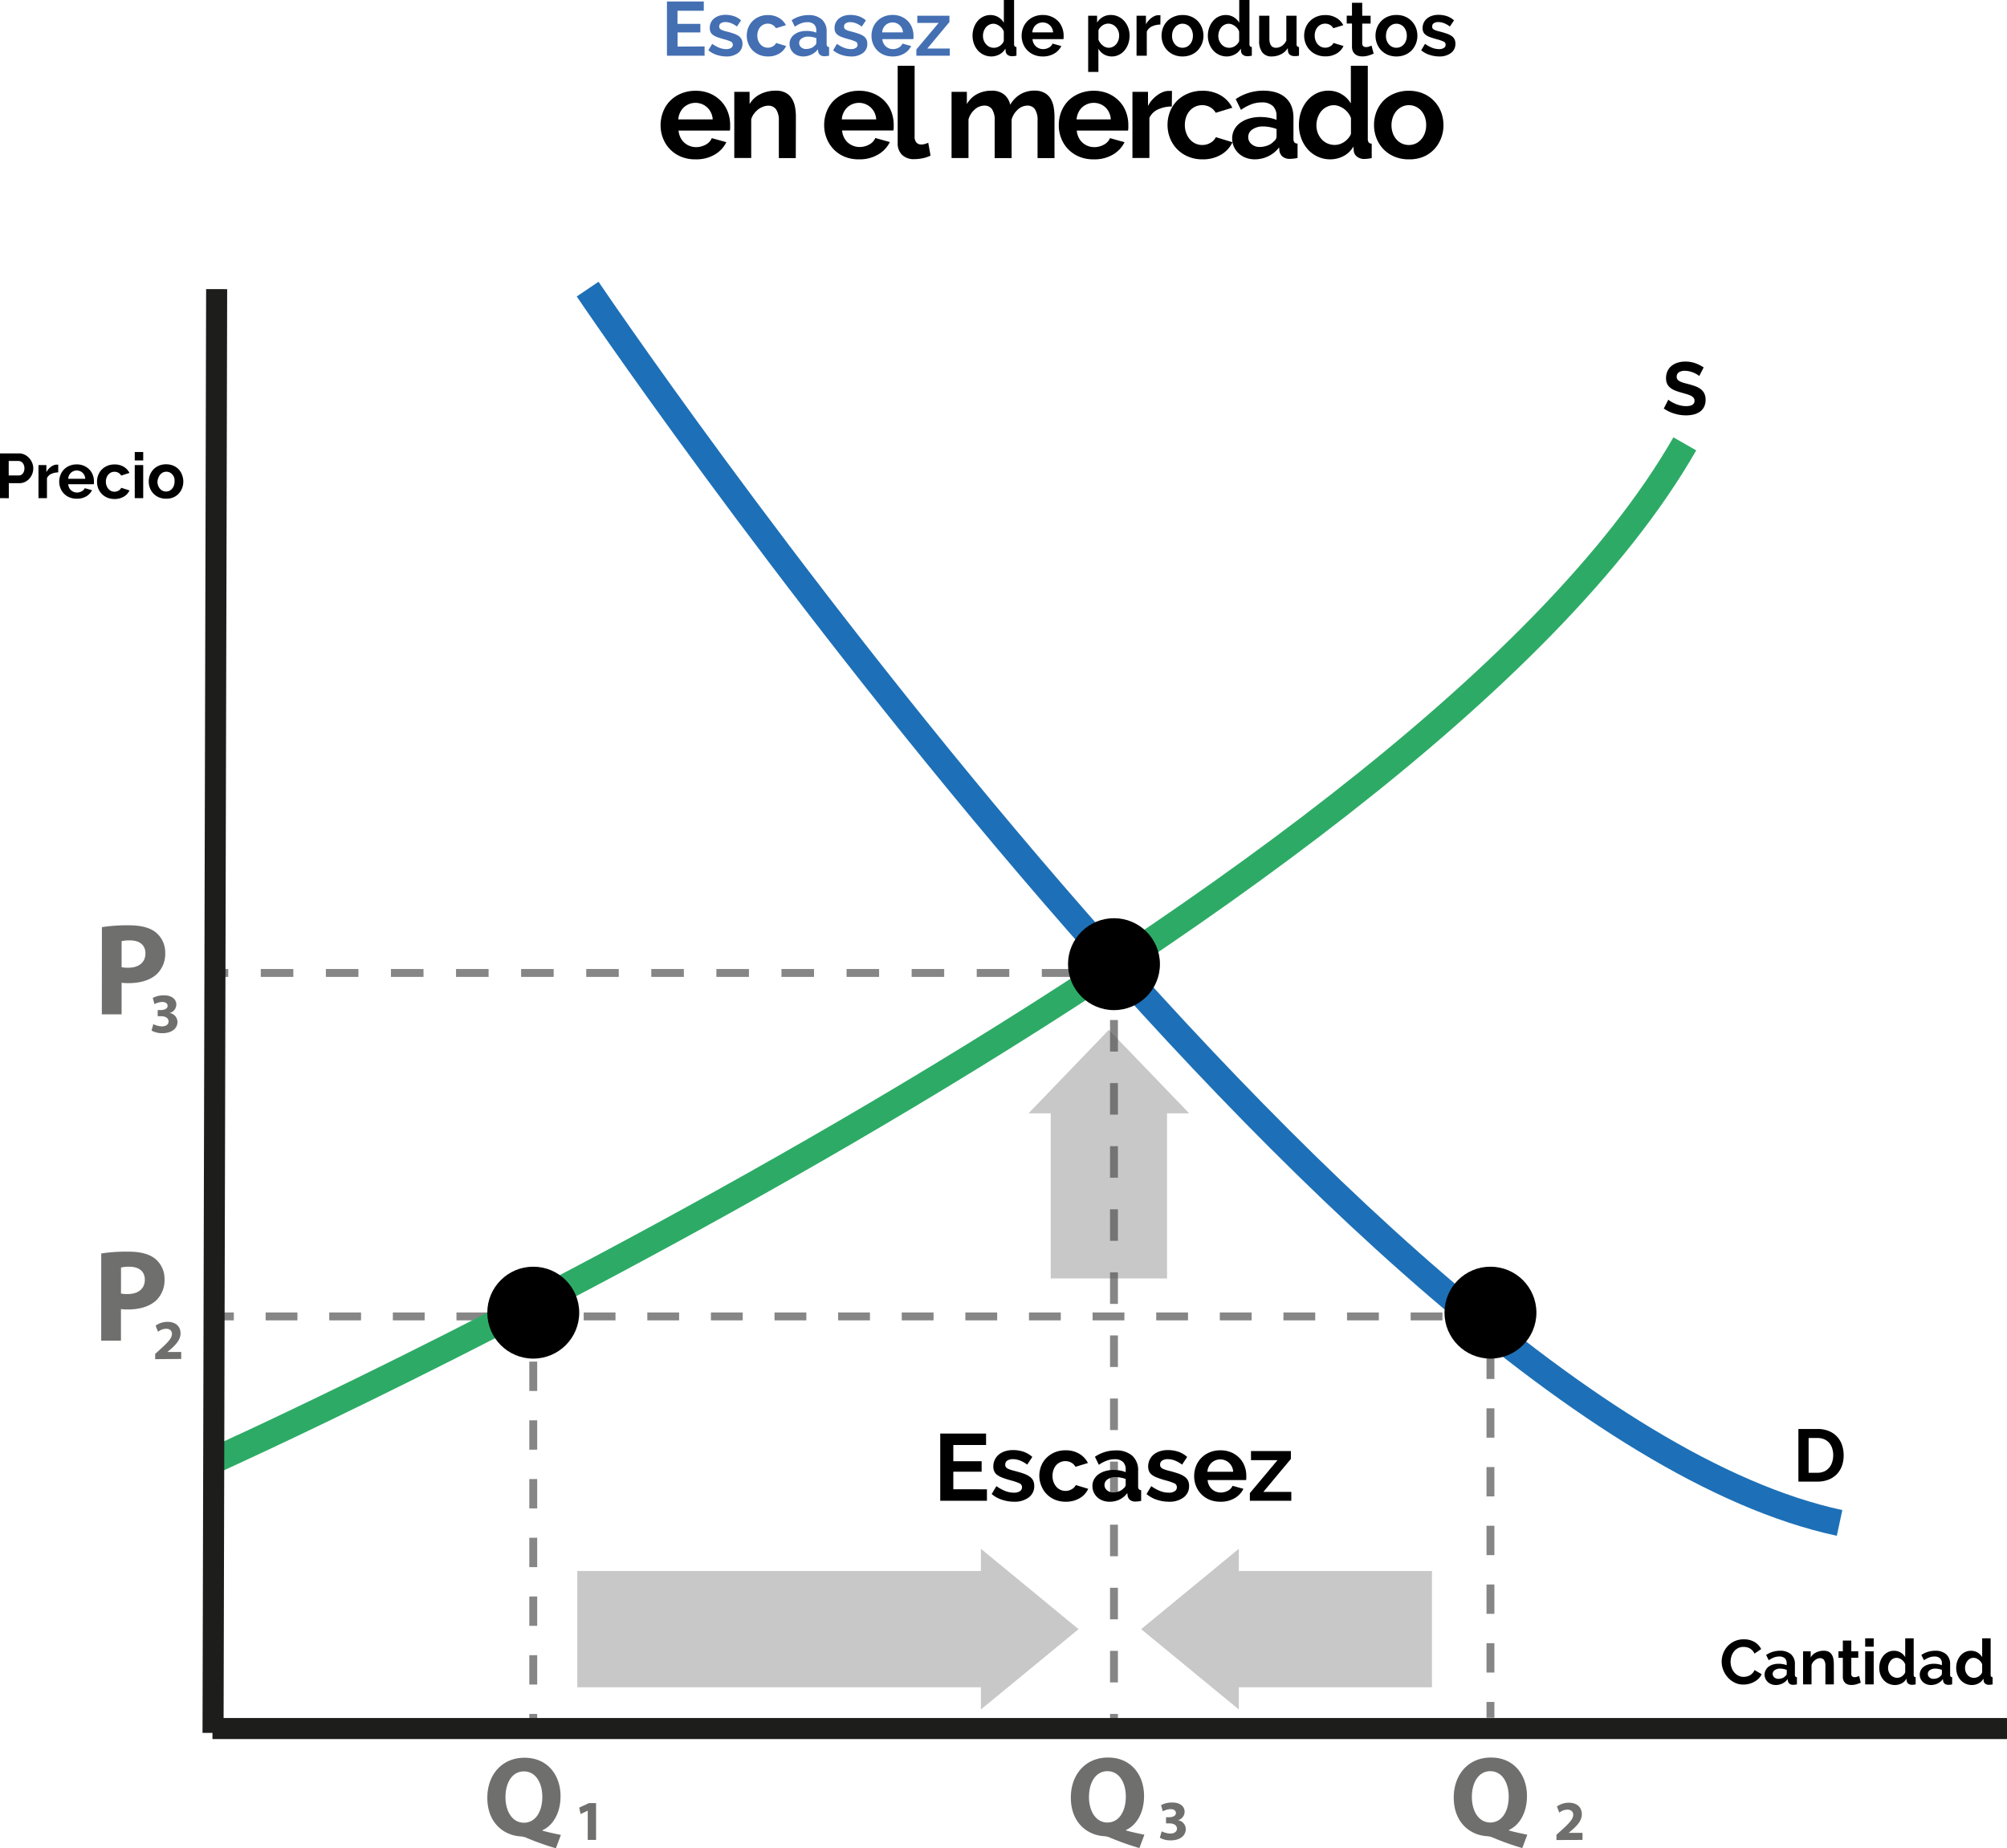 <svg id="Capa_1" data-name="Capa 1" xmlns="http://www.w3.org/2000/svg" viewBox="0 0 762.89 702.57"><title>p7f2</title><line x1="82.88" y1="500.4" x2="88.88" y2="500.4" fill="none" stroke="#868686" stroke-miterlimit="10" stroke-width="3"/><line x1="100.97" y1="500.4" x2="554.5" y2="500.4" fill="none" stroke="#868686" stroke-miterlimit="10" stroke-width="3" stroke-dasharray="12.09 12.09"/><line x1="560.54" y1="500.4" x2="566.54" y2="500.4" fill="none" stroke="#868686" stroke-miterlimit="10" stroke-width="3"/><line x1="80.76" y1="369.84" x2="86.76" y2="369.84" fill="none" stroke="#868686" stroke-miterlimit="10" stroke-width="3"/><line x1="99.13" y1="369.84" x2="414.68" y2="369.84" fill="none" stroke="#868686" stroke-miterlimit="10" stroke-width="3" stroke-dasharray="12.37 12.37"/><line x1="420.87" y1="369.84" x2="426.87" y2="369.84" fill="none" stroke="#868686" stroke-miterlimit="10" stroke-width="3"/><line x1="202.7" y1="657.5" x2="202.7" y2="651.5" fill="none" stroke="#868686" stroke-miterlimit="10" stroke-width="3"/><line x1="202.7" y1="640.34" x2="202.7" y2="511.98" fill="none" stroke="#868686" stroke-miterlimit="10" stroke-width="3" stroke-dasharray="11.16 11.16"/><line x1="202.7" y1="506.4" x2="202.7" y2="500.4" fill="none" stroke="#868686" stroke-miterlimit="10" stroke-width="3"/><line x1="423.44" y1="657.5" x2="423.44" y2="651.5" fill="none" stroke="#868686" stroke-miterlimit="10" stroke-width="3"/><line x1="423.44" y1="639.52" x2="423.44" y2="381.83" fill="none" stroke="#868686" stroke-miterlimit="10" stroke-width="3" stroke-dasharray="11.99 11.99"/><line x1="423.44" y1="375.84" x2="423.44" y2="369.84" fill="none" stroke="#868686" stroke-miterlimit="10" stroke-width="3"/><line x1="566.54" y1="652.95" x2="566.54" y2="646.95" fill="none" stroke="#868686" stroke-miterlimit="10" stroke-width="3"/><line x1="566.54" y1="635.78" x2="566.54" y2="507.42" fill="none" stroke="#868686" stroke-miterlimit="10" stroke-width="3" stroke-dasharray="11.16 11.16"/><line x1="566.54" y1="501.84" x2="566.54" y2="495.84" fill="none" stroke="#868686" stroke-miterlimit="10" stroke-width="3"/><path d="M279.52,402.86a62,62,0,0,1,10.24-.7c4.68,0,8,.9,10.24,2.69a9.8,9.8,0,0,1,3.58,7.76,10.71,10.71,0,0,1-3.08,8c-2.59,2.44-6.41,3.53-10.89,3.53A19.16,19.16,0,0,1,287,424v12h-7.51ZM287,418.08a11.6,11.6,0,0,0,2.54.2c4,0,6.52-2,6.52-5.47,0-3.08-2.14-4.92-5.92-4.92a12.94,12.94,0,0,0-3.13.3Z" transform="translate(-240.78 -50.43)" fill="#6f6f6e"/><path d="M279.26,526.91a62,62,0,0,1,10.24-.7c4.68,0,8,.9,10.24,2.69a9.8,9.8,0,0,1,3.58,7.76,10.71,10.71,0,0,1-3.08,8c-2.59,2.44-6.41,3.53-10.89,3.53a19.16,19.16,0,0,1-2.59-.15v12h-7.51Zm7.51,15.22a11.6,11.6,0,0,0,2.54.2c4,0,6.52-2,6.52-5.47,0-3.08-2.14-4.92-5.92-4.92a12.94,12.94,0,0,0-3.13.3Z" transform="translate(-240.78 -50.43)" fill="#6f6f6e"/><path d="M452.08,753a100.06,100.06,0,0,1-11.43-4.08,6.54,6.54,0,0,0-2-.43c-6.53-.43-12.63-5.24-12.63-14.69,0-8.68,5.5-15.21,14.13-15.21,8.85,0,13.7,6.7,13.7,14.61,0,6.57-3,11.21-6.87,12.93v.17c2.23.64,4.73,1.16,7,1.63Zm-5.16-19.55c0-5.28-2.49-9.67-7-9.67s-7,4.38-7,9.8,2.62,9.71,7,9.71,7-4.17,7-9.84Z" transform="translate(-240.78 -50.43)" fill="#6f6f6e"/><path d="M673.88,752.92a100.06,100.06,0,0,1-11.43-4.08,6.54,6.54,0,0,0-2-.43c-6.53-.43-12.63-5.24-12.63-14.69,0-8.68,5.5-15.21,14.13-15.21,8.85,0,13.7,6.7,13.7,14.61,0,6.57-3,11.21-6.87,12.93v.17c2.23.64,4.73,1.16,7,1.63Zm-5.16-19.55c0-5.28-2.49-9.67-7-9.67s-7,4.38-7,9.8,2.62,9.71,7,9.71,7-4.21,7-9.84Z" transform="translate(-240.78 -50.43)" fill="#6f6f6e"/><path d="M819.42,752.92A100.07,100.07,0,0,1,808,748.84a6.54,6.54,0,0,0-2-.43c-6.53-.43-12.63-5.24-12.63-14.69,0-8.68,5.5-15.21,14.13-15.21,8.85,0,13.7,6.7,13.7,14.61,0,6.57-3,11.21-6.87,12.93v.17c2.23.64,4.73,1.16,7,1.63Zm-5.16-19.55c0-5.28-2.49-9.67-7-9.67s-7,4.38-7,9.8,2.62,9.71,7,9.71S814.26,739,814.26,733.37Z" transform="translate(-240.78 -50.43)" fill="#6f6f6e"/><path d="M886.69,193.37a4.8,4.8,0,0,0-.72-.54,8.73,8.73,0,0,0-1.27-.66,11,11,0,0,0-1.62-.55,7.08,7.08,0,0,0-1.78-.23,4,4,0,0,0-2.4.59,2,2,0,0,0-.79,1.67,1.71,1.71,0,0,0,.3,1,2.55,2.55,0,0,0,.86.72,7.21,7.21,0,0,0,1.43.56q.86.25,2,.54,1.47.4,2.67.85a7.21,7.21,0,0,1,2,1.13,4.67,4.67,0,0,1,1.28,1.62,5.39,5.39,0,0,1,.45,2.33,5.8,5.8,0,0,1-.61,2.75,5.1,5.1,0,0,1-1.64,1.85,7.12,7.12,0,0,1-2.37,1,11.93,11.93,0,0,1-2.81.32,15.09,15.09,0,0,1-4.46-.68,13.77,13.77,0,0,1-4-1.92l1.72-3.36a5.38,5.38,0,0,0,.92.66,13.85,13.85,0,0,0,1.57.82,12.08,12.08,0,0,0,2,.69,9,9,0,0,0,2.26.28q3.22,0,3.22-2.06a1.69,1.69,0,0,0-.37-1.1,3.11,3.11,0,0,0-1-.79,9.89,9.89,0,0,0-1.64-.62l-2.15-.62a18.27,18.27,0,0,1-2.5-.86,6.57,6.57,0,0,1-1.76-1.1,4.11,4.11,0,0,1-1.06-1.47,5.08,5.08,0,0,1-.35-2,6.22,6.22,0,0,1,.56-2.71,5.47,5.47,0,0,1,1.57-2,7.1,7.1,0,0,1,2.33-1.2,9.63,9.63,0,0,1,2.85-.41,11.08,11.08,0,0,1,3.89.66,14.54,14.54,0,0,1,3.1,1.57Z" transform="translate(-240.78 -50.43)"/><path d="M924.38,613.62v-20h7.28a10.89,10.89,0,0,1,4.3.79,8.66,8.66,0,0,1,5,5.32,12,12,0,0,1,.62,3.88,11.72,11.72,0,0,1-.69,4.13,8.83,8.83,0,0,1-2,3.16,9,9,0,0,1-3.12,2,11,11,0,0,1-4.08.72Zm13.24-10a8.53,8.53,0,0,0-.4-2.65,5.93,5.93,0,0,0-1.16-2.09,5.16,5.16,0,0,0-1.88-1.35,6.32,6.32,0,0,0-2.53-.48h-3.39v13.21h3.39a6.1,6.1,0,0,0,2.55-.51,5.25,5.25,0,0,0,1.86-1.4,6.23,6.23,0,0,0,1.14-2.1,8.43,8.43,0,0,0,.41-2.68Z" transform="translate(-240.78 -50.43)"/><path d="M299.06,439.72a7.7,7.7,0,0,0,3.24.86c1.7,0,2.56-.82,2.56-1.87,0-1.38-1.38-2-2.81-2h-1.33v-2.34H302c1.1,0,2.49-.43,2.49-1.61,0-.84-.69-1.46-2.06-1.46a6.37,6.37,0,0,0-2.92.84l-.67-2.36a8.75,8.75,0,0,1,4.32-1c3,0,4.64,1.57,4.64,3.48a3.35,3.35,0,0,1-2.56,3.24h0a3.47,3.47,0,0,1,3,3.39c0,2.47-2.17,4.28-5.71,4.28a8.25,8.25,0,0,1-4.15-1Z" transform="translate(-240.78 -50.43)" fill="#6f6f6e"/><path d="M299.76,567.08v-2l1.81-1.63c3-2.73,4.53-4.3,4.58-5.93,0-1.14-.69-2-2.3-2a5.06,5.06,0,0,0-3,1.16l-.92-2.34a7.73,7.73,0,0,1,4.58-1.44c3.16,0,4.9,1.85,4.9,4.38,0,2.34-1.7,4.21-3.72,6l-1.29,1.07h5.26V567Z" transform="translate(-240.78 -50.43)" fill="#6f6f6e"/><path d="M464.19,738.69h0L461.48,740l-.54-2.45,3.7-1.72h2.71v14h-3.16Z" transform="translate(-240.78 -50.43)" fill="#6f6f6e"/><path d="M682.36,746.55a7.7,7.7,0,0,0,3.24.86c1.7,0,2.56-.82,2.56-1.87,0-1.38-1.38-2-2.81-2H684V741.2h1.27c1.1,0,2.49-.43,2.49-1.61,0-.84-.69-1.46-2.06-1.46a6.37,6.37,0,0,0-2.92.84l-.67-2.36a8.75,8.75,0,0,1,4.32-1c3,0,4.64,1.57,4.64,3.48a3.35,3.35,0,0,1-2.56,3.24h0a3.47,3.47,0,0,1,3,3.39c0,2.47-2.17,4.28-5.71,4.28a8.25,8.25,0,0,1-4.15-1Z" transform="translate(-240.78 -50.43)" fill="#6f6f6e"/><path d="M832.41,749.87v-2l1.81-1.63c3-2.73,4.53-4.3,4.58-5.93,0-1.14-.69-2-2.3-2a5.06,5.06,0,0,0-3,1.16l-.92-2.34a7.73,7.73,0,0,1,4.58-1.44c3.16,0,4.9,1.85,4.9,4.38,0,2.34-1.7,4.21-3.72,6l-1.29,1.07h5.26v2.69Z" transform="translate(-240.78 -50.43)" fill="#6f6f6e"/><g opacity="0.31"><polygon points="219.44 641.38 372.85 641.38 372.85 649.82 409.98 619.28 372.85 588.73 372.85 597.17 219.44 597.17 219.44 641.38" fill="#4d4e4e"/></g><g opacity="0.31"><polygon points="544.31 641.38 470.9 641.38 470.9 649.82 433.77 619.28 470.9 588.73 470.9 597.17 544.31 597.17 544.31 641.38" fill="#4d4e4e"/></g><g opacity="0.31"><polygon points="399.39 485.98 399.39 423.21 390.95 423.21 421.49 391.47 452.04 423.21 443.6 423.21 443.6 485.98 399.39 485.98" fill="#4d4e4e"/></g><path d="M321.54,605.82S776.94,401.24,881.2,219.15" transform="translate(-240.78 -50.43)" fill="none" stroke="#2dab66" stroke-miterlimit="10" stroke-width="10"/><path d="M464.15,160.33s289.45,429,475.88,469" transform="translate(-240.78 -50.43)" fill="none" stroke="#1d70b7" stroke-miterlimit="10" stroke-width="10"/><circle cx="202.7" cy="498.97" r="17.47"/><circle cx="423.44" cy="366.5" r="17.47"/><circle cx="566.54" cy="498.97" r="17.47"/><line x1="82.35" y1="109.9" x2="80.98" y2="658.71" fill="none" stroke="#1d1d1b" stroke-miterlimit="10" stroke-width="8"/><line x1="762.89" y1="657.06" x2="80.76" y2="657.06" fill="none" stroke="#1d1d1b" stroke-miterlimit="10" stroke-width="8"/><path d="M505.15,111a14,14,0,0,1-5.48-1,12.36,12.36,0,0,1-6.85-6.95,13.26,13.26,0,0,1-.94-5A14,14,0,0,1,492.8,93a12.37,12.37,0,0,1,2.64-4.18A12.62,12.62,0,0,1,499.65,86a14,14,0,0,1,5.55-1.06A13.66,13.66,0,0,1,510.7,86a12.67,12.67,0,0,1,4.13,2.84,12.08,12.08,0,0,1,2.6,4.13,13.78,13.78,0,0,1,.89,4.9q0,.62,0,1.2a4.93,4.93,0,0,1-.12,1H498.71a7.47,7.47,0,0,0,.72,2.64,6.47,6.47,0,0,0,3.56,3.22,6.78,6.78,0,0,0,2.4.43,7.43,7.43,0,0,0,3.63-.94,5,5,0,0,0,2.33-2.48l5.53,1.54a11.24,11.24,0,0,1-4.45,4.73A13.78,13.78,0,0,1,505.15,111Zm6.54-15.19a6.7,6.7,0,0,0-2.09-4.54,6.56,6.56,0,0,0-8.92,0,6.6,6.6,0,0,0-1.42,2,6.94,6.94,0,0,0-.65,2.55Z" transform="translate(-240.78 -50.43)"/><path d="M543.27,110.52h-6.44V96.38A7.37,7.37,0,0,0,535.77,92a3.48,3.48,0,0,0-2.93-1.39,5.51,5.51,0,0,0-2,.38A7.28,7.28,0,0,0,529,92a8.79,8.79,0,0,0-1.61,1.66,6.54,6.54,0,0,0-1.06,2.11v14.71h-6.44V85.33h5.82V90a9.54,9.54,0,0,1,4-3.75,13,13,0,0,1,6-1.35,7.59,7.59,0,0,1,3.85.87A6.25,6.25,0,0,1,541.83,88,9.48,9.48,0,0,1,543,91.19a20.83,20.83,0,0,1,.31,3.6Z" transform="translate(-240.78 -50.43)"/><path d="M567.3,111a14,14,0,0,1-5.48-1A12.36,12.36,0,0,1,555,103a13.26,13.26,0,0,1-.94-5,14,14,0,0,1,.91-5.07,12.37,12.37,0,0,1,2.64-4.18A12.62,12.62,0,0,1,561.8,86a14,14,0,0,1,5.55-1.06,13.66,13.66,0,0,1,5.5,1.06A12.67,12.67,0,0,1,577,88.79a12.08,12.08,0,0,1,2.6,4.13,13.78,13.78,0,0,1,.89,4.9q0,.62,0,1.2a4.93,4.93,0,0,1-.12,1H560.86a7.47,7.47,0,0,0,.72,2.64,6.47,6.47,0,0,0,3.56,3.22,6.78,6.78,0,0,0,2.4.43,7.43,7.43,0,0,0,3.63-.94,5,5,0,0,0,2.33-2.48l5.53,1.54a11.24,11.24,0,0,1-4.45,4.73A13.78,13.78,0,0,1,567.3,111Zm6.54-15.19a6.7,6.7,0,0,0-2.09-4.54,6.56,6.56,0,0,0-8.92,0,6.6,6.6,0,0,0-1.42,2,6.94,6.94,0,0,0-.65,2.55Z" transform="translate(-240.78 -50.43)"/><path d="M582,75.43h6.44v27a3.17,3.17,0,0,0,.67,2.16,2.42,2.42,0,0,0,1.92.77,4.82,4.82,0,0,0,1.27-.19,8.6,8.6,0,0,0,1.32-.48l.87,4.9a12.43,12.43,0,0,1-3,1,16.54,16.54,0,0,1-3.12.34,6.45,6.45,0,0,1-4.69-1.61A6.1,6.1,0,0,1,582,104.7Z" transform="translate(-240.78 -50.43)"/><path d="M641.61,110.52h-6.44V96.38a7.51,7.51,0,0,0-1-4.42,3.36,3.36,0,0,0-2.86-1.39,5.4,5.4,0,0,0-3.6,1.47,8.06,8.06,0,0,0-2.4,3.82v14.66h-6.44V96.38a7.5,7.5,0,0,0-1-4.42,3.36,3.36,0,0,0-2.86-1.39A5.49,5.49,0,0,0,611.35,92a7.84,7.84,0,0,0-2.43,3.8v14.71h-6.44V85.33h5.82V90a9.62,9.62,0,0,1,3.82-3.77,11.42,11.42,0,0,1,5.55-1.32,7.14,7.14,0,0,1,4.9,1.54,6.87,6.87,0,0,1,2.21,3.8,10.87,10.87,0,0,1,3.89-4,10.5,10.5,0,0,1,5.38-1.37,7.49,7.49,0,0,1,3.8.87A6.25,6.25,0,0,1,640.17,88a9.47,9.47,0,0,1,1.13,3.17,20.93,20.93,0,0,1,.31,3.6Z" transform="translate(-240.78 -50.43)"/><path d="M656.51,111a14,14,0,0,1-5.48-1,12.36,12.36,0,0,1-6.85-6.95,13.26,13.26,0,0,1-.94-5,14,14,0,0,1,.91-5.07,12.38,12.38,0,0,1,2.64-4.18A12.63,12.63,0,0,1,651,86a14,14,0,0,1,5.55-1.06,13.66,13.66,0,0,1,5.5,1.06,12.67,12.67,0,0,1,4.13,2.84,12.09,12.09,0,0,1,2.6,4.13,13.77,13.77,0,0,1,.89,4.9q0,.62,0,1.2a5,5,0,0,1-.12,1H650.07a7.48,7.48,0,0,0,.72,2.64,6.48,6.48,0,0,0,3.56,3.22,6.78,6.78,0,0,0,2.4.43,7.43,7.43,0,0,0,3.63-.94,5,5,0,0,0,2.33-2.48l5.53,1.54a11.24,11.24,0,0,1-4.45,4.73A13.78,13.78,0,0,1,656.51,111ZM663,95.81A6.7,6.7,0,0,0,661,91.27a6.56,6.56,0,0,0-8.92,0,6.61,6.61,0,0,0-1.42,2,6.94,6.94,0,0,0-.65,2.55Z" transform="translate(-240.78 -50.43)"/><path d="M686.21,90.91A12.7,12.7,0,0,0,681,92a6.61,6.61,0,0,0-3.32,3.24v15.24h-6.44V85.33h5.91v5.38a11.46,11.46,0,0,1,1.59-2.33,12.23,12.23,0,0,1,2-1.8,9.15,9.15,0,0,1,2.14-1.18,5.91,5.91,0,0,1,2.09-.41h.79a2.64,2.64,0,0,1,.5,0Z" transform="translate(-240.78 -50.43)"/><path d="M684.58,97.92a13.72,13.72,0,0,1,.91-5,12.18,12.18,0,0,1,2.64-4.13A12.88,12.88,0,0,1,692.32,86a13.83,13.83,0,0,1,5.53-1.06,13.26,13.26,0,0,1,7,1.78,11.36,11.36,0,0,1,4.35,4.66l-6.3,1.92a5.66,5.66,0,0,0-2.16-2.14,6.05,6.05,0,0,0-3-.75,6.15,6.15,0,0,0-2.6.55,6.39,6.39,0,0,0-2.09,1.54,7.12,7.12,0,0,0-1.39,2.38,9,9,0,0,0-.5,3.08,8.61,8.61,0,0,0,.53,3.08,7.73,7.73,0,0,0,1.42,2.4,6.22,6.22,0,0,0,2.09,1.56,6,6,0,0,0,2.55.55,6.17,6.17,0,0,0,3.2-.87,4.87,4.87,0,0,0,2-2.11l6.3,1.92a10.59,10.59,0,0,1-4.28,4.71A13.44,13.44,0,0,1,697.9,111a13.84,13.84,0,0,1-5.53-1.06,12.53,12.53,0,0,1-6.85-7A13.45,13.45,0,0,1,684.58,97.92Z" transform="translate(-240.78 -50.43)"/><path d="M717.75,111a9.56,9.56,0,0,1-3.41-.6,8.19,8.19,0,0,1-2.74-1.68,7.82,7.82,0,0,1-1.8-2.52,7.64,7.64,0,0,1-.65-3.17,7,7,0,0,1,.79-3.29,7.55,7.55,0,0,1,2.21-2.57,11,11,0,0,1,3.39-1.66,14.79,14.79,0,0,1,4.33-.6,18.68,18.68,0,0,1,3.29.29A13.47,13.47,0,0,1,726,96V94.56a5.05,5.05,0,0,0-1.42-3.85,5.9,5.9,0,0,0-4.21-1.35,11.13,11.13,0,0,0-3.94.72,18.28,18.28,0,0,0-3.94,2.11l-2-4.09A18.6,18.6,0,0,1,721,84.9q5.43,0,8.44,2.67t3,7.71v7.83a2.26,2.26,0,0,0,.36,1.44A1.58,1.58,0,0,0,734,105v5.48a14.39,14.39,0,0,1-2.84.34,4.29,4.29,0,0,1-2.81-.82,3.51,3.51,0,0,1-1.23-2.16l-.14-1.39a11.15,11.15,0,0,1-4.08,3.36A11.74,11.74,0,0,1,717.75,111Zm1.83-4.71a8.4,8.4,0,0,0,3.1-.58,5.63,5.63,0,0,0,2.28-1.54,2.32,2.32,0,0,0,1.06-1.83V99.46a15.82,15.82,0,0,0-2.5-.7,13.5,13.5,0,0,0-2.6-.26,6.88,6.88,0,0,0-4.08,1.13,3.39,3.39,0,0,0-1.59,2.86,3.44,3.44,0,0,0,1.25,2.72A4.53,4.53,0,0,0,719.57,106.29Z" transform="translate(-240.78 -50.43)"/><path d="M746.49,111a11.37,11.37,0,0,1-8.6-3.8,13,13,0,0,1-2.48-4.16,14.48,14.48,0,0,1-.89-5.12,15,15,0,0,1,.84-5.1,13.34,13.34,0,0,1,2.33-4.13,10.76,10.76,0,0,1,3.56-2.79,10.16,10.16,0,0,1,4.52-1,9.55,9.55,0,0,1,5,1.35,9.76,9.76,0,0,1,3.49,3.51V75.43h6.44v27.69a2.38,2.38,0,0,0,.34,1.44,1.49,1.49,0,0,0,1.15.48v5.48a14.66,14.66,0,0,1-2.74.34,4.46,4.46,0,0,1-2.84-.87,3.17,3.17,0,0,1-1.25-2.26l-.14-1.59a9.13,9.13,0,0,1-3.77,3.63A10.73,10.73,0,0,1,746.49,111Zm1.68-5.48a6,6,0,0,0,1.88-.31,6.61,6.61,0,0,0,1.78-.89,7.8,7.8,0,0,0,1.47-1.35,5.59,5.59,0,0,0,1-1.68v-6a7.09,7.09,0,0,0-1.08-1.95,8.06,8.06,0,0,0-1.59-1.54,8.3,8.3,0,0,0-1.87-1,5.33,5.33,0,0,0-1.95-.38,5.8,5.8,0,0,0-2.67.63A6.35,6.35,0,0,0,743,92.71a8.22,8.22,0,0,0-1.35,2.48,8.8,8.8,0,0,0-.48,2.88,8,8,0,0,0,.53,2.93,7.62,7.62,0,0,0,1.44,2.35,6.56,6.56,0,0,0,2.19,1.59A6.74,6.74,0,0,0,748.17,105.52Z" transform="translate(-240.78 -50.43)"/><path d="M776.29,111a13.84,13.84,0,0,1-5.53-1.06,12.4,12.4,0,0,1-4.16-2.86,12.61,12.61,0,0,1-2.62-4.16,13.58,13.58,0,0,1-.91-5,13.72,13.72,0,0,1,.91-5,12.62,12.62,0,0,1,2.62-4.16A12.41,12.41,0,0,1,770.76,86a13.83,13.83,0,0,1,5.53-1.06A13.67,13.67,0,0,1,781.8,86a12.48,12.48,0,0,1,4.13,2.86A12.64,12.64,0,0,1,788.55,93a13.72,13.72,0,0,1,.91,5,13.58,13.58,0,0,1-.91,5,12.84,12.84,0,0,1-2.6,4.16,12.14,12.14,0,0,1-4.13,2.86A13.84,13.84,0,0,1,776.29,111Zm-6.58-13a8.79,8.79,0,0,0,.5,3.05,7.45,7.45,0,0,0,1.39,2.38A6.22,6.22,0,0,0,773.7,105a6.37,6.37,0,0,0,5.19,0A6.25,6.25,0,0,0,781,103.4a7.39,7.39,0,0,0,1.39-2.4,9,9,0,0,0,.5-3.08,8.82,8.82,0,0,0-.5-3,7.4,7.4,0,0,0-1.39-2.4,6.26,6.26,0,0,0-2.09-1.56,6.15,6.15,0,0,0-2.6-.55,5.92,5.92,0,0,0-2.6.58,6.51,6.51,0,0,0-2.09,1.59,7.4,7.4,0,0,0-1.39,2.4A8.85,8.85,0,0,0,769.71,98Z" transform="translate(-240.78 -50.43)"/><path d="M508.6,68.09V71.6h-14.3V51h14v3.51h-10v5H507v3.25h-8.67v5.37Z" transform="translate(-240.78 -50.43)" fill="#446fb2"/><path d="M516.92,71.89a11.77,11.77,0,0,1-3.74-.61,9.13,9.13,0,0,1-3.13-1.74l1.45-2.44a12.45,12.45,0,0,0,2.71,1.49,7.26,7.26,0,0,0,2.62.51,3.32,3.32,0,0,0,1.83-.44,1.4,1.4,0,0,0,.67-1.25,1.25,1.25,0,0,0-.78-1.19,17,17,0,0,0-2.55-.87q-1.48-.41-2.52-.78a6.47,6.47,0,0,1-1.68-.86,2.91,2.91,0,0,1-.93-1.1,3.52,3.52,0,0,1-.29-1.49A4.73,4.73,0,0,1,511,59a4.55,4.55,0,0,1,1.26-1.58,5.86,5.86,0,0,1,1.9-1,7.72,7.72,0,0,1,2.36-.35,10.18,10.18,0,0,1,3.21.49,7.83,7.83,0,0,1,2.74,1.6l-1.57,2.35a9.12,9.12,0,0,0-2.25-1.28,6.15,6.15,0,0,0-2.16-.41,3.13,3.13,0,0,0-1.65.41,1.41,1.41,0,0,0-.67,1.31,1.26,1.26,0,0,0,.16.67,1.4,1.4,0,0,0,.51.46,4.89,4.89,0,0,0,.91.39q.57.19,1.41.39,1.57.41,2.68.81a7.33,7.33,0,0,1,1.83.93,3.31,3.31,0,0,1,1,1.2,3.69,3.69,0,0,1,.33,1.64,4.23,4.23,0,0,1-1.65,3.52A7.12,7.12,0,0,1,516.92,71.89Z" transform="translate(-240.78 -50.43)" fill="#446fb2"/><path d="M524.64,64a8.25,8.25,0,0,1,.55-3,7.34,7.34,0,0,1,1.59-2.49,7.76,7.76,0,0,1,2.52-1.71,8.34,8.34,0,0,1,3.33-.64,8,8,0,0,1,4.25,1.07A6.85,6.85,0,0,1,539.52,60l-3.8,1.16a3.42,3.42,0,0,0-1.3-1.29,3.65,3.65,0,0,0-1.8-.45,3.7,3.7,0,0,0-1.57.33,3.84,3.84,0,0,0-1.26.93,4.29,4.29,0,0,0-.84,1.44,5.42,5.42,0,0,0-.3,1.86,5.19,5.19,0,0,0,.32,1.86,4.69,4.69,0,0,0,.86,1.45,3.75,3.75,0,0,0,1.26.94,3.63,3.63,0,0,0,1.54.33,3.73,3.73,0,0,0,1.93-.52,2.94,2.94,0,0,0,1.23-1.28l3.8,1.16A6.39,6.39,0,0,1,537,70.79a8.11,8.11,0,0,1-4.32,1.1,8.34,8.34,0,0,1-3.33-.64A7.56,7.56,0,0,1,525.21,67,8.12,8.12,0,0,1,524.64,64Z" transform="translate(-240.78 -50.43)" fill="#446fb2"/><path d="M546.1,71.89a5.77,5.77,0,0,1-2.06-.36,4.94,4.94,0,0,1-1.65-1A4.74,4.74,0,0,1,541.3,69a4.62,4.62,0,0,1-.39-1.91,4.23,4.23,0,0,1,.48-2,4.56,4.56,0,0,1,1.33-1.55,6.64,6.64,0,0,1,2-1,8.92,8.92,0,0,1,2.61-.36,11.24,11.24,0,0,1,2,.17,8.1,8.1,0,0,1,1.73.49V62a3.05,3.05,0,0,0-.86-2.32,3.56,3.56,0,0,0-2.54-.81,6.72,6.72,0,0,0-2.38.43,11.06,11.06,0,0,0-2.38,1.28l-1.19-2.47a11.22,11.22,0,0,1,6.32-1.94,7.41,7.41,0,0,1,5.09,1.61A5.9,5.9,0,0,1,555,62.41v4.73a1.36,1.36,0,0,0,.22.87,1,1,0,0,0,.71.29V71.6a8.66,8.66,0,0,1-1.71.2,2.59,2.59,0,0,1-1.7-.49,2.12,2.12,0,0,1-.74-1.31l-.09-.84a6.74,6.74,0,0,1-2.47,2A7.08,7.08,0,0,1,546.1,71.89Zm1.1-2.84a5.07,5.07,0,0,0,1.87-.35,3.39,3.39,0,0,0,1.38-.93,1.4,1.4,0,0,0,.64-1.1V64.93a9.5,9.5,0,0,0-1.51-.42,8.17,8.17,0,0,0-1.57-.16,4.15,4.15,0,0,0-2.46.68,2,2,0,0,0-1,1.73,2.07,2.07,0,0,0,.75,1.64A2.73,2.73,0,0,0,547.2,69.05Z" transform="translate(-240.78 -50.43)" fill="#446fb2"/><path d="M564.34,71.89a11.77,11.77,0,0,1-3.74-.61,9.13,9.13,0,0,1-3.13-1.74l1.45-2.44a12.45,12.45,0,0,0,2.71,1.49,7.26,7.26,0,0,0,2.62.51,3.32,3.32,0,0,0,1.83-.44,1.4,1.4,0,0,0,.67-1.25,1.25,1.25,0,0,0-.78-1.19,17,17,0,0,0-2.55-.87q-1.48-.41-2.52-.78a6.47,6.47,0,0,1-1.68-.86,2.91,2.91,0,0,1-.93-1.1,3.52,3.52,0,0,1-.29-1.49,4.73,4.73,0,0,1,.45-2.09,4.55,4.55,0,0,1,1.26-1.58,5.86,5.86,0,0,1,1.9-1,7.72,7.72,0,0,1,2.36-.35,10.18,10.18,0,0,1,3.21.49,7.83,7.83,0,0,1,2.74,1.6l-1.57,2.35a9.12,9.12,0,0,0-2.25-1.28,6.15,6.15,0,0,0-2.16-.41,3.13,3.13,0,0,0-1.65.41,1.41,1.41,0,0,0-.67,1.31,1.26,1.26,0,0,0,.16.67,1.4,1.4,0,0,0,.51.46,4.89,4.89,0,0,0,.91.39q.57.19,1.41.39,1.57.41,2.68.81a7.33,7.33,0,0,1,1.83.93,3.31,3.31,0,0,1,1,1.2,3.69,3.69,0,0,1,.33,1.64,4.23,4.23,0,0,1-1.65,3.52A7.12,7.12,0,0,1,564.34,71.89Z" transform="translate(-240.78 -50.43)" fill="#446fb2"/><path d="M580.06,71.89a8.44,8.44,0,0,1-3.31-.62,7.45,7.45,0,0,1-4.13-4.19,8,8,0,0,1-.57-3A8.45,8.45,0,0,1,572.6,61a7.46,7.46,0,0,1,1.59-2.52,7.62,7.62,0,0,1,2.54-1.73,8.45,8.45,0,0,1,3.35-.64,8.23,8.23,0,0,1,3.32.64,7.64,7.64,0,0,1,2.49,1.71A7.28,7.28,0,0,1,587.47,61a8.31,8.31,0,0,1,.54,3q0,.38,0,.72a2.93,2.93,0,0,1-.07.58H576.17a4.51,4.51,0,0,0,.44,1.6,3.9,3.9,0,0,0,2.15,1.94,4.1,4.1,0,0,0,1.45.26,4.48,4.48,0,0,0,2.19-.57A3,3,0,0,0,583.8,67l3.33.93a6.77,6.77,0,0,1-2.68,2.86A8.32,8.32,0,0,1,580.06,71.89ZM584,62.73A4,4,0,0,0,582.74,60a4,4,0,0,0-5.38,0,4,4,0,0,0-.86,1.19,4.18,4.18,0,0,0-.39,1.54Z" transform="translate(-240.78 -50.43)" fill="#446fb2"/><path d="M589.11,69.22l8.47-10.09h-8.12V56.41h12.21v2.38l-8.41,10.09h8.55V71.6h-12.7Z" transform="translate(-240.78 -50.43)" fill="#446fb2"/><path d="M617.67,71.89a6.86,6.86,0,0,1-5.19-2.29A7.86,7.86,0,0,1,611,67.09a8.74,8.74,0,0,1-.54-3.09,9.06,9.06,0,0,1,.51-3.07,8.05,8.05,0,0,1,1.41-2.49,6.49,6.49,0,0,1,2.15-1.68,6.13,6.13,0,0,1,2.73-.61,5.76,5.76,0,0,1,3,.81,5.88,5.88,0,0,1,2.1,2.12V50.43h3.89v16.7a1.44,1.44,0,0,0,.2.87.9.9,0,0,0,.7.29V71.6a8.82,8.82,0,0,1-1.65.2,2.7,2.7,0,0,1-1.71-.52,1.92,1.92,0,0,1-.75-1.36l-.09-1a5.51,5.51,0,0,1-2.28,2.19A6.47,6.47,0,0,1,617.67,71.89Zm1-3.31a3.64,3.64,0,0,0,1.13-.19,4,4,0,0,0,1.07-.54,4.69,4.69,0,0,0,.88-.81,3.34,3.34,0,0,0,.59-1V62.41a4.24,4.24,0,0,0-.65-1.17,4.83,4.83,0,0,0-1-.93,5,5,0,0,0-1.13-.62,3.21,3.21,0,0,0-1.17-.23,3.5,3.5,0,0,0-1.61.38,3.83,3.83,0,0,0-1.26,1,5,5,0,0,0-.81,1.49,5.3,5.3,0,0,0-.29,1.74,4.79,4.79,0,0,0,.32,1.77,4.59,4.59,0,0,0,.87,1.42,4,4,0,0,0,1.32,1A4.06,4.06,0,0,0,618.69,68.59Z" transform="translate(-240.78 -50.43)"/><path d="M637.13,71.89a8.44,8.44,0,0,1-3.31-.62,7.45,7.45,0,0,1-4.13-4.19,8,8,0,0,1-.57-3,8.45,8.45,0,0,1,.55-3.06,7.46,7.46,0,0,1,1.59-2.52,7.62,7.62,0,0,1,2.54-1.73,8.45,8.45,0,0,1,3.35-.64,8.23,8.23,0,0,1,3.32.64A7.64,7.64,0,0,1,643,58.49,7.28,7.28,0,0,1,644.54,61a8.31,8.31,0,0,1,.54,3q0,.38,0,.72a2.93,2.93,0,0,1-.07.58H633.24a4.51,4.51,0,0,0,.44,1.6,3.9,3.9,0,0,0,2.15,1.94,4.1,4.1,0,0,0,1.45.26,4.48,4.48,0,0,0,2.19-.57A3,3,0,0,0,640.87,67l3.33.93a6.77,6.77,0,0,1-2.68,2.86A8.32,8.32,0,0,1,637.13,71.89Zm3.94-9.16A4,4,0,0,0,639.81,60a4,4,0,0,0-5.38,0,4,4,0,0,0-.86,1.19,4.18,4.18,0,0,0-.39,1.54Z" transform="translate(-240.78 -50.43)"/><path d="M663.52,71.89a6,6,0,0,1-3.13-.8,5.66,5.66,0,0,1-2.09-2.16v8.84h-3.89V56.41h3.39V59a6.2,6.2,0,0,1,2.17-2.1,6,6,0,0,1,3.07-.77,6.51,6.51,0,0,1,2.84.62,7.05,7.05,0,0,1,2.25,1.68,7.85,7.85,0,0,1,1.48,2.49,8.59,8.59,0,0,1,.54,3,9.59,9.59,0,0,1-.49,3.1,7.94,7.94,0,0,1-1.38,2.52,6.42,6.42,0,0,1-2.1,1.68A5.88,5.88,0,0,1,663.52,71.89Zm-1.3-3.31a3.49,3.49,0,0,0,1.61-.38,3.9,3.9,0,0,0,1.26-1,4.76,4.76,0,0,0,.81-1.48,5.3,5.3,0,0,0,.29-1.74,4.91,4.91,0,0,0-.32-1.78,4.44,4.44,0,0,0-.88-1.44,4.14,4.14,0,0,0-1.33-1,4,4,0,0,0-1.67-.35,3.65,3.65,0,0,0-1.13.19,4,4,0,0,0-1.07.54,4.71,4.71,0,0,0-.88.81,3.37,3.37,0,0,0-.59,1v3.57a5.15,5.15,0,0,0,1.59,2.16A3.64,3.64,0,0,0,662.21,68.59Z" transform="translate(-240.78 -50.43)"/><path d="M681.85,59.77a7.67,7.67,0,0,0-3.16.68,4,4,0,0,0-2,2V71.6H672.8V56.41h3.57v3.25a6.94,6.94,0,0,1,1-1.41,7.37,7.37,0,0,1,1.19-1.09,5.53,5.53,0,0,1,1.29-.71,3.57,3.57,0,0,1,1.26-.25h.48l.3,0Z" transform="translate(-240.78 -50.43)"/><path d="M690.29,71.89a8.34,8.34,0,0,1-3.33-.64,7.48,7.48,0,0,1-2.51-1.73A7.6,7.6,0,0,1,682.86,67a8.17,8.17,0,0,1-.55-3,8.25,8.25,0,0,1,.55-3,7.61,7.61,0,0,1,1.58-2.51A7.49,7.49,0,0,1,687,56.78a8.34,8.34,0,0,1,3.33-.64,8.24,8.24,0,0,1,3.32.64,7.52,7.52,0,0,1,2.49,1.73A7.62,7.62,0,0,1,697.68,61a8.27,8.27,0,0,1,.55,3,8.19,8.19,0,0,1-.55,3,7.72,7.72,0,0,1-1.57,2.51,7.32,7.32,0,0,1-2.49,1.73A8.34,8.34,0,0,1,690.29,71.89Zm-4-7.86a5.29,5.29,0,0,0,.3,1.84,4.49,4.49,0,0,0,.84,1.44,3.75,3.75,0,0,0,1.26.94,3.84,3.84,0,0,0,3.13,0,3.75,3.75,0,0,0,1.26-.94,4.46,4.46,0,0,0,.84-1.45,5.41,5.41,0,0,0,.3-1.86,5.33,5.33,0,0,0-.3-1.83,4.46,4.46,0,0,0-.84-1.45,3.76,3.76,0,0,0-1.26-.94,3.7,3.7,0,0,0-1.57-.33,3.57,3.57,0,0,0-1.57.35,3.94,3.94,0,0,0-1.26,1,4.46,4.46,0,0,0-.84,1.45A5.33,5.33,0,0,0,686.31,64Z" transform="translate(-240.78 -50.43)"/><path d="M707.13,71.89a6.86,6.86,0,0,1-5.19-2.29,7.86,7.86,0,0,1-1.49-2.51,8.74,8.74,0,0,1-.54-3.09,9.06,9.06,0,0,1,.51-3.07,8.05,8.05,0,0,1,1.41-2.49A6.49,6.49,0,0,1,704,56.75a6.13,6.13,0,0,1,2.73-.61,5.76,5.76,0,0,1,3,.81,5.88,5.88,0,0,1,2.1,2.12V50.43h3.89v16.7a1.44,1.44,0,0,0,.2.87.9.9,0,0,0,.7.29V71.6a8.82,8.82,0,0,1-1.65.2,2.7,2.7,0,0,1-1.71-.52,1.92,1.92,0,0,1-.75-1.36l-.09-1a5.51,5.51,0,0,1-2.28,2.19A6.47,6.47,0,0,1,707.13,71.89Zm1-3.31a3.64,3.64,0,0,0,1.13-.19,4,4,0,0,0,1.07-.54,4.69,4.69,0,0,0,.88-.81,3.34,3.34,0,0,0,.59-1V62.41a4.24,4.24,0,0,0-.65-1.17,4.83,4.83,0,0,0-1-.93,5,5,0,0,0-1.13-.62,3.21,3.21,0,0,0-1.17-.23,3.5,3.5,0,0,0-1.61.38,3.83,3.83,0,0,0-1.26,1,5,5,0,0,0-.81,1.49,5.3,5.3,0,0,0-.29,1.74,4.79,4.79,0,0,0,.32,1.77,4.59,4.59,0,0,0,.87,1.42,4,4,0,0,0,1.32,1A4.06,4.06,0,0,0,708.15,68.59Z" transform="translate(-240.78 -50.43)"/><path d="M724.19,71.89a4.32,4.32,0,0,1-3.57-1.51,7,7,0,0,1-1.22-4.47V56.41h3.89v8.67q0,3.51,2.52,3.51a4,4,0,0,0,2.19-.68,4.9,4.9,0,0,0,1.73-2.07V56.41h3.89V67.14a1.36,1.36,0,0,0,.22.87,1,1,0,0,0,.71.29V71.6a8.27,8.27,0,0,1-1,.15l-.71,0a2.79,2.79,0,0,1-1.7-.48,1.88,1.88,0,0,1-.77-1.32l-.09-1.22a6.48,6.48,0,0,1-2.61,2.35A7.86,7.86,0,0,1,724.19,71.89Z" transform="translate(-240.78 -50.43)"/><path d="M736.51,64a8.25,8.25,0,0,1,.55-3,7.34,7.34,0,0,1,1.59-2.49,7.76,7.76,0,0,1,2.52-1.71,8.34,8.34,0,0,1,3.33-.64,8,8,0,0,1,4.25,1.07A6.85,6.85,0,0,1,751.39,60l-3.8,1.16a3.42,3.42,0,0,0-1.3-1.29,3.65,3.65,0,0,0-1.8-.45,3.7,3.7,0,0,0-1.57.33,3.84,3.84,0,0,0-1.26.93,4.29,4.29,0,0,0-.84,1.44,5.42,5.42,0,0,0-.3,1.86,5.19,5.19,0,0,0,.32,1.86,4.69,4.69,0,0,0,.86,1.45,3.75,3.75,0,0,0,1.26.94,3.63,3.63,0,0,0,1.54.33,3.73,3.73,0,0,0,1.93-.52,2.94,2.94,0,0,0,1.23-1.28l3.8,1.16a6.39,6.39,0,0,1-2.58,2.84,8.11,8.11,0,0,1-4.32,1.1,8.34,8.34,0,0,1-3.33-.64A7.56,7.56,0,0,1,737.08,67,8.12,8.12,0,0,1,736.51,64Z" transform="translate(-240.78 -50.43)"/><path d="M762.93,70.82a17.28,17.28,0,0,1-1.91.7,8,8,0,0,1-2.38.35,5.54,5.54,0,0,1-1.52-.2,3.34,3.34,0,0,1-1.25-.65,3.18,3.18,0,0,1-.86-1.16,4.19,4.19,0,0,1-.32-1.73V59.39h-2v-3h2V51.48h3.89v4.93h3.19v3h-3.19v7.42A1.38,1.38,0,0,0,759,68a1.6,1.6,0,0,0,1,.33,3.58,3.58,0,0,0,1.19-.2l.93-.35Z" transform="translate(-240.78 -50.43)"/><path d="M771.6,71.89a8.34,8.34,0,0,1-3.33-.64,7.48,7.48,0,0,1-2.51-1.73A7.6,7.6,0,0,1,764.18,67a8.17,8.17,0,0,1-.55-3,8.25,8.25,0,0,1,.55-3,7.61,7.61,0,0,1,1.58-2.51,7.49,7.49,0,0,1,2.51-1.73,8.34,8.34,0,0,1,3.33-.64,8.24,8.24,0,0,1,3.32.64,7.52,7.52,0,0,1,2.49,1.73A7.62,7.62,0,0,1,779,61a8.27,8.27,0,0,1,.55,3,8.19,8.19,0,0,1-.55,3,7.72,7.72,0,0,1-1.57,2.51,7.32,7.32,0,0,1-2.49,1.73A8.34,8.34,0,0,1,771.6,71.89Zm-4-7.86a5.29,5.29,0,0,0,.3,1.84,4.49,4.49,0,0,0,.84,1.44,3.75,3.75,0,0,0,1.26.94,3.84,3.84,0,0,0,3.13,0,3.75,3.75,0,0,0,1.26-.94,4.46,4.46,0,0,0,.84-1.45,5.41,5.41,0,0,0,.3-1.86,5.33,5.33,0,0,0-.3-1.83,4.46,4.46,0,0,0-.84-1.45,3.76,3.76,0,0,0-1.26-.94,3.7,3.7,0,0,0-1.57-.33,3.57,3.57,0,0,0-1.57.35,3.94,3.94,0,0,0-1.26,1,4.46,4.46,0,0,0-.84,1.45A5.33,5.33,0,0,0,767.63,64Z" transform="translate(-240.78 -50.43)"/><path d="M787.9,71.89a11.77,11.77,0,0,1-3.74-.61A9.13,9.13,0,0,1,781,69.54l1.45-2.44a12.45,12.45,0,0,0,2.71,1.49,7.26,7.26,0,0,0,2.62.51,3.32,3.32,0,0,0,1.83-.44,1.4,1.4,0,0,0,.67-1.25,1.25,1.25,0,0,0-.78-1.19,17,17,0,0,0-2.55-.87q-1.48-.41-2.52-.78a6.47,6.47,0,0,1-1.68-.86,2.91,2.91,0,0,1-.93-1.1,3.52,3.52,0,0,1-.29-1.49A4.73,4.73,0,0,1,782,59a4.55,4.55,0,0,1,1.26-1.58,5.86,5.86,0,0,1,1.9-1,7.72,7.72,0,0,1,2.36-.35,10.18,10.18,0,0,1,3.21.49,7.83,7.83,0,0,1,2.74,1.6l-1.57,2.35a9.12,9.12,0,0,0-2.25-1.28,6.15,6.15,0,0,0-2.16-.41,3.13,3.13,0,0,0-1.65.41,1.41,1.41,0,0,0-.67,1.31,1.26,1.26,0,0,0,.16.67,1.4,1.4,0,0,0,.51.46,4.89,4.89,0,0,0,.91.39q.57.19,1.41.39,1.57.41,2.68.81a7.33,7.33,0,0,1,1.83.93,3.31,3.31,0,0,1,1,1.2,3.69,3.69,0,0,1,.33,1.64,4.23,4.23,0,0,1-1.65,3.52A7.12,7.12,0,0,1,787.9,71.89Z" transform="translate(-240.78 -50.43)"/><path d="M240.78,239.78v-17H248a4.84,4.84,0,0,1,2.17.49,5.62,5.62,0,0,1,1.72,1.3,6.13,6.13,0,0,1,1.13,1.82,5.49,5.49,0,0,1,.41,2.05,5.92,5.92,0,0,1-.38,2.1,5.84,5.84,0,0,1-1.08,1.81,5.31,5.31,0,0,1-1.68,1.27,4.86,4.86,0,0,1-2.16.48h-4v5.71Zm3.31-8.62h3.84a1.9,1.9,0,0,0,1.52-.74,3.08,3.08,0,0,0,.61-2,3.32,3.32,0,0,0-.19-1.16,2.85,2.85,0,0,0-.5-.88,2,2,0,0,0-.73-.54,2.15,2.15,0,0,0-.85-.18h-3.7Z" transform="translate(-240.78 -50.43)"/><path d="M262.91,230a6.35,6.35,0,0,0-2.62.56,3.3,3.3,0,0,0-1.66,1.62v7.61h-3.22V227.21h3v2.69a5.72,5.72,0,0,1,.79-1.16,6.1,6.1,0,0,1,1-.9,4.6,4.6,0,0,1,1.07-.59,3,3,0,0,1,1-.2h.4l.25,0Z" transform="translate(-240.78 -50.43)"/><path d="M269.92,240a7,7,0,0,1-2.74-.52,6.17,6.17,0,0,1-3.42-3.47,6.62,6.62,0,0,1-.47-2.47,7,7,0,0,1,.46-2.53,6.17,6.17,0,0,1,1.32-2.09,6.29,6.29,0,0,1,2.1-1.43,7,7,0,0,1,2.77-.53,6.82,6.82,0,0,1,2.75.53,6.32,6.32,0,0,1,2.06,1.42,6,6,0,0,1,1.3,2.06,6.89,6.89,0,0,1,.44,2.45q0,.31,0,.6a2.45,2.45,0,0,1-.06.48H266.7a3.73,3.73,0,0,0,.36,1.32,3.24,3.24,0,0,0,1.78,1.61,3.39,3.39,0,0,0,1.2.22,3.71,3.71,0,0,0,1.81-.47A2.48,2.48,0,0,0,273,236l2.76.77a5.61,5.61,0,0,1-2.22,2.36A6.88,6.88,0,0,1,269.92,240Zm3.26-7.58a3.34,3.34,0,0,0-1-2.27,3.28,3.28,0,0,0-4.45,0,3.3,3.3,0,0,0-.71,1,3.46,3.46,0,0,0-.32,1.27Z" transform="translate(-240.78 -50.43)"/><path d="M277.67,233.49a6.84,6.84,0,0,1,.46-2.5,6.08,6.08,0,0,1,1.32-2.06,6.43,6.43,0,0,1,2.09-1.42,6.91,6.91,0,0,1,2.76-.53,6.62,6.62,0,0,1,3.52.89,5.67,5.67,0,0,1,2.17,2.33l-3.14,1a2.83,2.83,0,0,0-1.08-1.07,3,3,0,0,0-1.49-.37,3.06,3.06,0,0,0-1.3.28,3.19,3.19,0,0,0-1,.77,3.55,3.55,0,0,0-.7,1.19,4.49,4.49,0,0,0-.25,1.54,4.29,4.29,0,0,0,.26,1.54,3.86,3.86,0,0,0,.71,1.2,3.11,3.11,0,0,0,1,.78,3,3,0,0,0,1.27.28,3.08,3.08,0,0,0,1.6-.43,2.43,2.43,0,0,0,1-1.06l3.14,1a5.29,5.29,0,0,1-2.14,2.35,6.71,6.71,0,0,1-3.58.91,6.9,6.9,0,0,1-2.76-.53,6.25,6.25,0,0,1-3.42-3.52A6.72,6.72,0,0,1,277.67,233.49Z" transform="translate(-240.78 -50.43)"/><path d="M292,225.45v-3.19h3.22v3.19Zm0,14.33V227.21h3.22v12.58Z" transform="translate(-240.78 -50.43)"/><path d="M303.93,240a6.9,6.9,0,0,1-2.76-.53,6.19,6.19,0,0,1-2.08-1.43,6.29,6.29,0,0,1-1.31-2.08,7,7,0,0,1,0-5,6.29,6.29,0,0,1,1.31-2.08,6.19,6.19,0,0,1,2.08-1.43,6.91,6.91,0,0,1,2.76-.53,6.82,6.82,0,0,1,2.75.53,6.23,6.23,0,0,1,2.06,1.43A6.31,6.31,0,0,1,310,231a7,7,0,0,1,0,5,6.42,6.42,0,0,1-1.3,2.08,6.07,6.07,0,0,1-2.06,1.43A6.91,6.91,0,0,1,303.93,240Zm-3.29-6.5a4.38,4.38,0,0,0,.25,1.52,3.72,3.72,0,0,0,.7,1.19,3.1,3.1,0,0,0,1,.78,3.18,3.18,0,0,0,2.59,0,3.11,3.11,0,0,0,1-.78,3.7,3.7,0,0,0,.7-1.2,4.48,4.48,0,0,0,.25-1.54A4.41,4.41,0,0,0,307,232a3.7,3.7,0,0,0-.7-1.2,3.11,3.11,0,0,0-1-.78,3.06,3.06,0,0,0-1.3-.28,3,3,0,0,0-1.3.29,3.25,3.25,0,0,0-1,.79,3.69,3.69,0,0,0-.7,1.2A4.41,4.41,0,0,0,300.64,233.52Z" transform="translate(-240.78 -50.43)"/><path d="M895.21,682.07a8.81,8.81,0,0,1,.56-3.08,8.26,8.26,0,0,1,4.28-4.67,8.16,8.16,0,0,1,3.55-.74,7.74,7.74,0,0,1,4.07,1,6.59,6.59,0,0,1,2.56,2.69L907.69,679a4.37,4.37,0,0,0-.82-1.21,4.09,4.09,0,0,0-1-.78,4.66,4.66,0,0,0-1.15-.42,5.54,5.54,0,0,0-1.18-.13,4.47,4.47,0,0,0-2.17.5,4.78,4.78,0,0,0-1.54,1.31,5.78,5.78,0,0,0-.92,1.82,6.9,6.9,0,0,0-.31,2,6.63,6.63,0,0,0,.36,2.17,5.77,5.77,0,0,0,1,1.84,5.09,5.09,0,0,0,1.58,1.27,4.33,4.33,0,0,0,2,.48,5.35,5.35,0,0,0,1.2-.14,4.55,4.55,0,0,0,1.19-.46,4.5,4.5,0,0,0,1-.8,3.71,3.71,0,0,0,.77-1.19l2.71,1.56a5.11,5.11,0,0,1-1.16,1.69,7.5,7.5,0,0,1-1.7,1.24,8.72,8.72,0,0,1-2,.77,8.89,8.89,0,0,1-2.11.26,7.25,7.25,0,0,1-3.34-.77,8.67,8.67,0,0,1-2.6-2,9.28,9.28,0,0,1-1.7-2.81A8.76,8.76,0,0,1,895.21,682.07Z" transform="translate(-240.78 -50.43)"/><path d="M915.82,690.95a4.79,4.79,0,0,1-1.7-.3,4.1,4.1,0,0,1-1.37-.84,3.93,3.93,0,0,1-.9-1.26,3.82,3.82,0,0,1-.32-1.58,3.49,3.49,0,0,1,.4-1.64A3.77,3.77,0,0,1,913,684a5.48,5.48,0,0,1,1.69-.83,7.41,7.41,0,0,1,2.16-.3,9.26,9.26,0,0,1,1.64.14,6.7,6.7,0,0,1,1.43.41v-.72a2.52,2.52,0,0,0-.71-1.92,3,3,0,0,0-2.1-.67,5.58,5.58,0,0,0-2,.36,9.16,9.16,0,0,0-2,1.06l-1-2a9.28,9.28,0,0,1,5.23-1.61,6.13,6.13,0,0,1,4.21,1.33,4.88,4.88,0,0,1,1.5,3.85V687a1.13,1.13,0,0,0,.18.72.79.79,0,0,0,.59.24v2.74a7.13,7.13,0,0,1-1.42.17,2.14,2.14,0,0,1-1.4-.41,1.75,1.75,0,0,1-.61-1.08l-.07-.7a5.56,5.56,0,0,1-2,1.68A5.86,5.86,0,0,1,915.82,690.95Zm.91-2.35a4.21,4.21,0,0,0,1.55-.29,2.82,2.82,0,0,0,1.14-.77,1.16,1.16,0,0,0,.53-.91v-1.44a7.93,7.93,0,0,0-1.25-.35,6.81,6.81,0,0,0-1.3-.13,3.43,3.43,0,0,0-2,.56,1.69,1.69,0,0,0-.79,1.43,1.72,1.72,0,0,0,.62,1.36A2.27,2.27,0,0,0,916.74,688.6Z" transform="translate(-240.78 -50.43)"/><path d="M937.86,690.71h-3.22v-7.06a3.68,3.68,0,0,0-.53-2.21,1.74,1.74,0,0,0-1.46-.7,2.75,2.75,0,0,0-1,.19,3.61,3.61,0,0,0-.95.54,4.38,4.38,0,0,0-.8.83,3.28,3.28,0,0,0-.53,1.06v7.34h-3.22V678.13h2.9v2.33a4.77,4.77,0,0,1,2-1.87,6.47,6.47,0,0,1,3-.67,3.79,3.79,0,0,1,1.92.43,3.12,3.12,0,0,1,1.15,1.13,4.72,4.72,0,0,1,.56,1.58,10.42,10.42,0,0,1,.16,1.8Z" transform="translate(-240.78 -50.43)"/><path d="M948.08,690.06a14.6,14.6,0,0,1-1.58.58,6.67,6.67,0,0,1-2,.29,4.56,4.56,0,0,1-1.26-.17,2.75,2.75,0,0,1-1-.54,2.62,2.62,0,0,1-.71-1,3.46,3.46,0,0,1-.26-1.43V680.6h-1.66v-2.47h1.66v-4.08h3.22v4.08h2.64v2.47h-2.64v6.14a1.14,1.14,0,0,0,.35.95,1.32,1.32,0,0,0,.85.28,3,3,0,0,0,1-.17l.77-.29Z" transform="translate(-240.78 -50.43)"/><path d="M949.76,676.38v-3.19H953v3.19Zm0,14.33V678.13H953v12.58Z" transform="translate(-240.78 -50.43)"/><path d="M961.09,690.95a5.71,5.71,0,0,1-2.4-.5,5.65,5.65,0,0,1-1.9-1.39,6.5,6.5,0,0,1-1.24-2.08,7.25,7.25,0,0,1-.44-2.56,7.5,7.5,0,0,1,.42-2.54,6.66,6.66,0,0,1,1.16-2.06,5.37,5.37,0,0,1,1.78-1.39,5.07,5.07,0,0,1,2.26-.5,4.77,4.77,0,0,1,2.51.67,4.87,4.87,0,0,1,1.74,1.75v-7.15h3.22V687a1.2,1.2,0,0,0,.17.72.75.75,0,0,0,.58.24v2.74a7.26,7.26,0,0,1-1.37.17,2.23,2.23,0,0,1-1.42-.43,1.59,1.59,0,0,1-.62-1.13l-.07-.79a4.56,4.56,0,0,1-1.88,1.81A5.35,5.35,0,0,1,961.09,690.95Zm.84-2.74a3,3,0,0,0,.94-.16,3.32,3.32,0,0,0,.89-.44,3.91,3.91,0,0,0,.73-.67,2.78,2.78,0,0,0,.49-.84v-3a3.51,3.51,0,0,0-.54-1,4,4,0,0,0-.79-.77,4.15,4.15,0,0,0-.94-.52,2.66,2.66,0,0,0-1-.19,2.9,2.9,0,0,0-1.33.31,3.18,3.18,0,0,0-1,.85,4.08,4.08,0,0,0-.67,1.24,4.38,4.38,0,0,0-.24,1.44,4,4,0,0,0,.26,1.46,3.81,3.81,0,0,0,.72,1.18,3.27,3.27,0,0,0,1.09.79A3.36,3.36,0,0,0,961.93,688.21Z" transform="translate(-240.78 -50.43)"/><path d="M974.79,690.95a4.79,4.79,0,0,1-1.7-.3,4.1,4.1,0,0,1-1.37-.84,3.93,3.93,0,0,1-.9-1.26,3.82,3.82,0,0,1-.32-1.58,3.49,3.49,0,0,1,.4-1.64A3.77,3.77,0,0,1,972,684a5.48,5.48,0,0,1,1.69-.83,7.41,7.41,0,0,1,2.16-.3,9.26,9.26,0,0,1,1.64.14,6.7,6.7,0,0,1,1.43.41v-.72a2.52,2.52,0,0,0-.71-1.92,3,3,0,0,0-2.1-.67,5.58,5.58,0,0,0-2,.36,9.16,9.16,0,0,0-2,1.06l-1-2a9.28,9.28,0,0,1,5.23-1.61,6.13,6.13,0,0,1,4.21,1.33,4.88,4.88,0,0,1,1.5,3.85V687a1.13,1.13,0,0,0,.18.72.79.79,0,0,0,.59.24v2.74a7.13,7.13,0,0,1-1.42.17,2.14,2.14,0,0,1-1.4-.41,1.75,1.75,0,0,1-.61-1.08l-.07-.7a5.56,5.56,0,0,1-2,1.68A5.86,5.86,0,0,1,974.79,690.95Zm.91-2.35a4.21,4.21,0,0,0,1.55-.29,2.82,2.82,0,0,0,1.14-.77,1.16,1.16,0,0,0,.53-.91v-1.44a7.93,7.93,0,0,0-1.25-.35,6.81,6.81,0,0,0-1.3-.13,3.43,3.43,0,0,0-2,.56,1.69,1.69,0,0,0-.79,1.43,1.72,1.72,0,0,0,.62,1.36A2.27,2.27,0,0,0,975.7,688.6Z" transform="translate(-240.78 -50.43)"/><path d="M990.34,690.95a5.71,5.71,0,0,1-2.4-.5,5.65,5.65,0,0,1-1.9-1.39,6.5,6.5,0,0,1-1.24-2.08,7.25,7.25,0,0,1-.44-2.56,7.5,7.5,0,0,1,.42-2.54,6.66,6.66,0,0,1,1.16-2.06,5.37,5.37,0,0,1,1.78-1.39,5.07,5.07,0,0,1,2.26-.5,4.77,4.77,0,0,1,2.51.67,4.87,4.87,0,0,1,1.74,1.75v-7.15h3.22V687a1.2,1.2,0,0,0,.17.72.75.75,0,0,0,.58.24v2.74a7.26,7.26,0,0,1-1.37.17,2.23,2.23,0,0,1-1.42-.43,1.59,1.59,0,0,1-.62-1.13l-.07-.79a4.56,4.56,0,0,1-1.88,1.81A5.35,5.35,0,0,1,990.34,690.95Zm.84-2.74a3,3,0,0,0,.94-.16,3.32,3.32,0,0,0,.89-.44,3.91,3.91,0,0,0,.73-.67,2.78,2.78,0,0,0,.49-.84v-3a3.51,3.51,0,0,0-.54-1,4,4,0,0,0-.79-.77,4.15,4.15,0,0,0-.94-.52,2.66,2.66,0,0,0-1-.19,2.9,2.9,0,0,0-1.33.31,3.18,3.18,0,0,0-1,.85,4.08,4.08,0,0,0-.67,1.24,4.38,4.38,0,0,0-.24,1.44A4,4,0,0,0,988,686a3.81,3.81,0,0,0,.72,1.18,3.27,3.27,0,0,0,1.09.79A3.36,3.36,0,0,0,991.18,688.21Z" transform="translate(-240.78 -50.43)"/><path d="M615.93,616.55v4.36H598.18V595.35h17.42v4.36H603.15v6.16h10.76v4H603.15v6.66Z" transform="translate(-240.78 -50.43)"/><path d="M626.26,621.27a14.59,14.59,0,0,1-4.64-.76,11.33,11.33,0,0,1-3.89-2.16l1.8-3a15.49,15.49,0,0,0,3.37,1.85,9,9,0,0,0,3.26.63,4.12,4.12,0,0,0,2.27-.54,1.74,1.74,0,0,0,.83-1.55,1.55,1.55,0,0,0-1-1.48,21.18,21.18,0,0,0-3.17-1.08q-1.84-.5-3.13-1a8,8,0,0,1-2.09-1.06,3.63,3.63,0,0,1-1.15-1.37,4.36,4.36,0,0,1-.36-1.85,5.87,5.87,0,0,1,.56-2.59,5.64,5.64,0,0,1,1.57-2,7.25,7.25,0,0,1,2.36-1.24,9.58,9.58,0,0,1,2.93-.43,12.61,12.61,0,0,1,4,.61,9.7,9.7,0,0,1,3.4,2l-1.94,2.92a11.3,11.3,0,0,0-2.79-1.58,7.63,7.63,0,0,0-2.68-.5,3.88,3.88,0,0,0-2.05.5,1.75,1.75,0,0,0-.83,1.62,1.56,1.56,0,0,0,.2.83,1.74,1.74,0,0,0,.63.58,6.11,6.11,0,0,0,1.13.49q.7.23,1.75.49,1.94.5,3.33,1a9.09,9.09,0,0,1,2.27,1.15,4.1,4.1,0,0,1,1.3,1.49,4.59,4.59,0,0,1,.41,2,5.25,5.25,0,0,1-2.05,4.37A8.84,8.84,0,0,1,626.26,621.27Z" transform="translate(-240.78 -50.43)"/><path d="M635.84,611.48a10.27,10.27,0,0,1,.68-3.74,9.11,9.11,0,0,1,2-3.1,9.66,9.66,0,0,1,3.13-2.12,10.35,10.35,0,0,1,4.14-.79,9.93,9.93,0,0,1,5.27,1.33,8.5,8.5,0,0,1,3.26,3.49L649.59,608a4.24,4.24,0,0,0-1.62-1.6,4.53,4.53,0,0,0-2.23-.56,4.6,4.6,0,0,0-1.94.41,4.78,4.78,0,0,0-1.57,1.15,5.33,5.33,0,0,0-1,1.78,6.73,6.73,0,0,0-.38,2.3,6.43,6.43,0,0,0,.4,2.3,5.79,5.79,0,0,0,1.06,1.8,4.66,4.66,0,0,0,1.57,1.17,4.5,4.5,0,0,0,1.91.41,4.63,4.63,0,0,0,2.39-.65,3.65,3.65,0,0,0,1.53-1.58l4.72,1.44a7.93,7.93,0,0,1-3.2,3.53,10.07,10.07,0,0,1-5.36,1.37,10.36,10.36,0,0,1-4.14-.79,9.38,9.38,0,0,1-5.13-5.27A10.08,10.08,0,0,1,635.84,611.48Z" transform="translate(-240.78 -50.43)"/><path d="M662.48,621.27a7.16,7.16,0,0,1-2.56-.45,6.14,6.14,0,0,1-2.05-1.26,5.87,5.87,0,0,1-1.35-1.89,5.72,5.72,0,0,1-.49-2.38,5.23,5.23,0,0,1,.59-2.47,5.65,5.65,0,0,1,1.66-1.93,8.24,8.24,0,0,1,2.54-1.24,11.08,11.08,0,0,1,3.24-.45,13.91,13.91,0,0,1,2.47.22,10.07,10.07,0,0,1,2.14.61V609a3.78,3.78,0,0,0-1.06-2.88,4.42,4.42,0,0,0-3.15-1,8.33,8.33,0,0,0-3,.54,13.73,13.73,0,0,0-3,1.58l-1.48-3.06a13.92,13.92,0,0,1,7.85-2.41,9.19,9.19,0,0,1,6.32,2,7.32,7.32,0,0,1,2.25,5.78v5.87a1.7,1.7,0,0,0,.27,1.08,1.18,1.18,0,0,0,.88.36v4.1a10.75,10.75,0,0,1-2.12.25,3.22,3.22,0,0,1-2.11-.61,2.63,2.63,0,0,1-.92-1.62l-.11-1a8.36,8.36,0,0,1-3.06,2.52A8.78,8.78,0,0,1,662.48,621.27Zm1.37-3.53a6.29,6.29,0,0,0,2.32-.43,4.22,4.22,0,0,0,1.71-1.15,1.73,1.73,0,0,0,.79-1.37v-2.16a11.75,11.75,0,0,0-1.87-.52,10.11,10.11,0,0,0-1.94-.2,5.15,5.15,0,0,0-3.06.85,2.54,2.54,0,0,0-1.19,2.14,2.57,2.57,0,0,0,.94,2A3.39,3.39,0,0,0,663.85,617.74Z" transform="translate(-240.78 -50.43)"/><path d="M685.12,621.27a14.59,14.59,0,0,1-4.64-.76,11.33,11.33,0,0,1-3.89-2.16l1.8-3a15.5,15.5,0,0,0,3.37,1.85,9,9,0,0,0,3.26.63,4.12,4.12,0,0,0,2.27-.54,1.74,1.74,0,0,0,.83-1.55,1.55,1.55,0,0,0-1-1.48,21.16,21.16,0,0,0-3.17-1.08q-1.84-.5-3.13-1a8,8,0,0,1-2.09-1.06,3.63,3.63,0,0,1-1.15-1.37,4.36,4.36,0,0,1-.36-1.85,5.87,5.87,0,0,1,.56-2.59,5.64,5.64,0,0,1,1.57-2,7.25,7.25,0,0,1,2.36-1.24,9.58,9.58,0,0,1,2.93-.43,12.61,12.61,0,0,1,4,.61,9.7,9.7,0,0,1,3.4,2l-1.94,2.92a11.3,11.3,0,0,0-2.79-1.58,7.62,7.62,0,0,0-2.68-.5,3.88,3.88,0,0,0-2.05.5,1.75,1.75,0,0,0-.83,1.62,1.56,1.56,0,0,0,.2.83,1.74,1.74,0,0,0,.63.58,6.11,6.11,0,0,0,1.13.49q.7.23,1.75.49,1.94.5,3.33,1a9.07,9.07,0,0,1,2.27,1.15,4.1,4.1,0,0,1,1.3,1.49,4.59,4.59,0,0,1,.41,2,5.25,5.25,0,0,1-2.05,4.37A8.84,8.84,0,0,1,685.12,621.27Z" transform="translate(-240.78 -50.43)"/><path d="M704.63,621.27a10.46,10.46,0,0,1-4.1-.77,9.25,9.25,0,0,1-5.13-5.2,9.93,9.93,0,0,1-.7-3.71,10.51,10.51,0,0,1,.68-3.8,9.27,9.27,0,0,1,2-3.13,9.47,9.47,0,0,1,3.15-2.14,10.48,10.48,0,0,1,4.16-.79,10.23,10.23,0,0,1,4.12.79,9.5,9.5,0,0,1,3.1,2.12,9,9,0,0,1,1.94,3.1,10.33,10.33,0,0,1,.67,3.67c0,.31,0,.61,0,.9a3.64,3.64,0,0,1-.09.72H699.81a5.6,5.6,0,0,0,.54,2,4.91,4.91,0,0,0,1.12,1.48,4.84,4.84,0,0,0,1.55.94,5.07,5.07,0,0,0,1.8.32,5.55,5.55,0,0,0,2.72-.7,3.71,3.71,0,0,0,1.75-1.85l4.14,1.15a8.42,8.42,0,0,1-3.33,3.55A10.33,10.33,0,0,1,704.63,621.27Zm4.9-11.38a5,5,0,0,0-1.57-3.4,4.91,4.91,0,0,0-6.68,0,4.92,4.92,0,0,0-1.06,1.48,5.19,5.19,0,0,0-.49,1.91Z" transform="translate(-240.78 -50.43)"/><path d="M715.87,618l10.51-12.53H716.3V602h15.16v3L721,617.53h10.62v3.38H715.87Z" transform="translate(-240.78 -50.43)"/></svg>